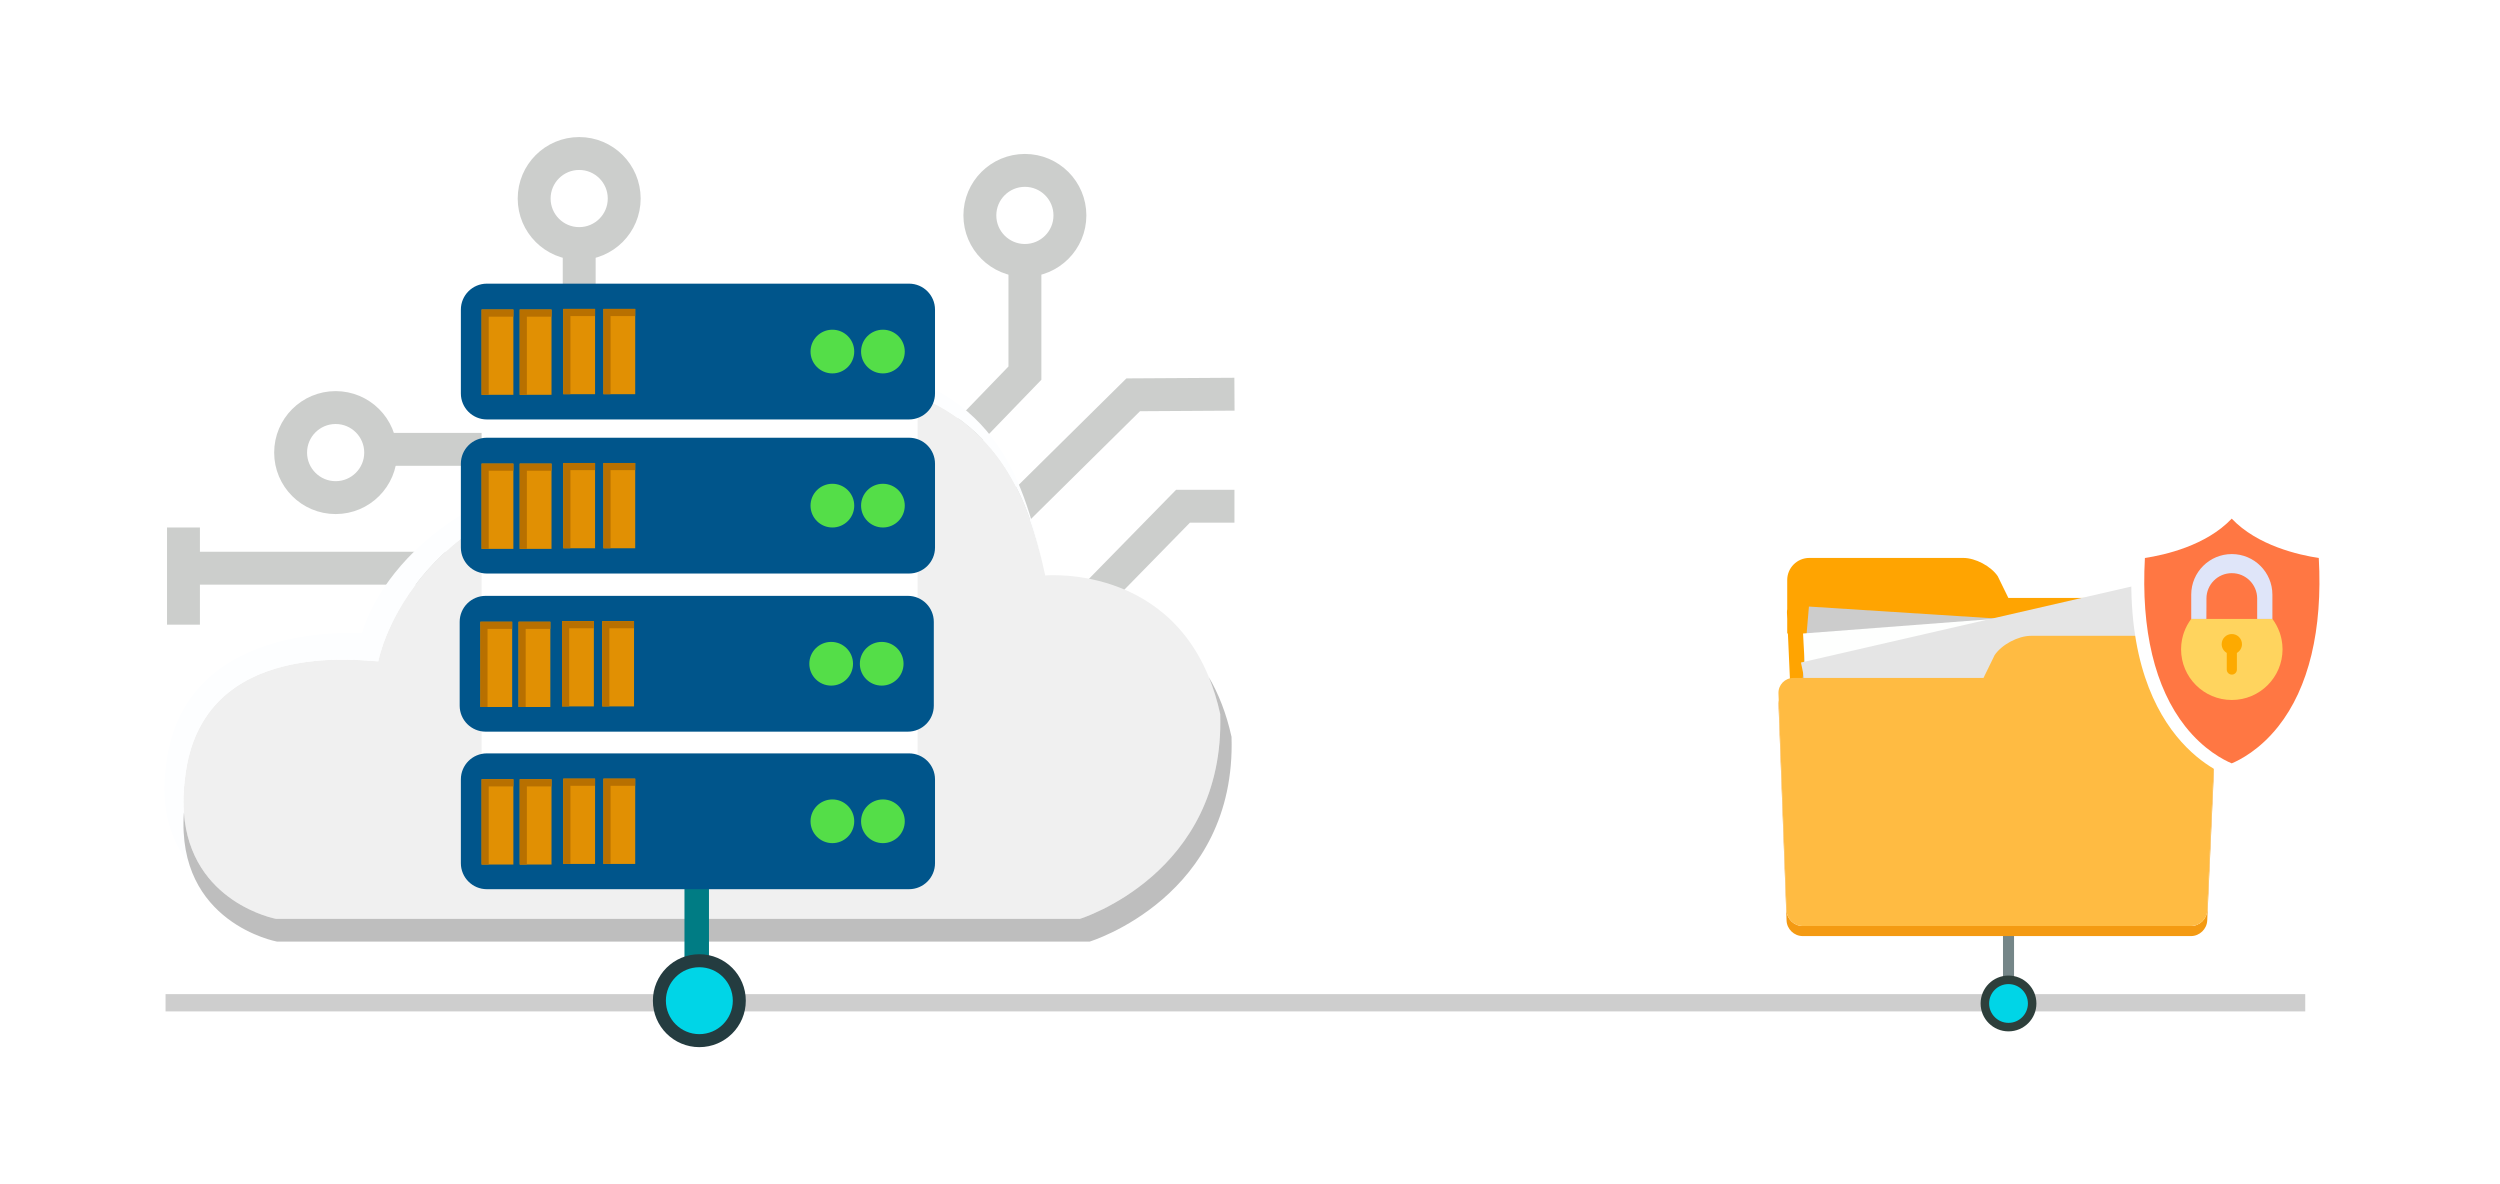 <?xml version="1.0" encoding="UTF-8"?> <svg xmlns="http://www.w3.org/2000/svg" width="456" height="216" viewBox="0 0 456 216" fill="none"><g filter="url(#filter0_d_12993_29361)"><path d="M420.475 176.329H30.195V179.481H420.475V176.329Z" fill="#CECECE"></path><path d="M225.163 87.337H215.78L193.656 109.942" stroke="#CCCECC" stroke-width="6" stroke-miterlimit="10"></path><path d="M225.166 66.902L206.696 67.013L174.695 98.64" stroke="#CCCECC" stroke-width="6" stroke-miterlimit="10"></path><path d="M186.944 41.562V63.059L173.512 76.96" stroke="#CCCECC" stroke-width="6" stroke-miterlimit="10"></path><path d="M105.645 39.427V59.124" stroke="#CCCECC" stroke-width="6" stroke-miterlimit="10"></path><path d="M67.629 76.96H97.478" stroke="#CCCECC" stroke-width="6" stroke-miterlimit="10"></path><path d="M33.465 91.214V108.94" stroke="#CCCECC" stroke-width="6" stroke-miterlimit="10"></path><path d="M33.457 98.64H105.419" stroke="#CCCECC" stroke-width="6" stroke-miterlimit="10"></path><path d="M69.435 77.552C69.435 82.088 65.757 85.766 61.221 85.766C56.686 85.766 53.008 82.088 53.008 77.552C53.008 73.016 56.686 69.339 61.221 69.339C65.757 69.339 69.435 73.017 69.435 77.552Z" stroke="#CCCECC" stroke-width="6" stroke-miterlimit="10"></path><path d="M113.856 31.214C113.856 35.749 110.179 39.427 105.643 39.427C101.107 39.427 97.43 35.749 97.43 31.214C97.43 26.678 101.107 23 105.643 23C110.179 23 113.856 26.678 113.856 31.214Z" stroke="#CCCECC" stroke-width="6" stroke-miterlimit="10"></path><path d="M195.153 34.292C195.153 38.828 191.476 42.505 186.94 42.505C182.404 42.505 178.727 38.828 178.727 34.292C178.727 29.756 182.404 26.079 186.94 26.079C191.476 26.079 195.153 29.756 195.153 34.292Z" stroke="#CCCECC" stroke-width="6" stroke-miterlimit="10"></path><path d="M190.65 99.966C190.65 99.966 216.545 97.556 222.567 125.259C223.47 154.467 196.973 162.597 196.973 162.597H50.334C50.334 162.597 30.761 158.983 33.772 136.701C36.782 111.108 66.592 115.625 69.001 115.625C69.001 115.625 74.119 87.019 114.468 81.298C114.468 81.298 126.813 59.618 153.612 63.533C180.411 67.447 187.039 83.104 190.65 99.967L190.65 99.966Z" fill="#F0F0F0"></path><path d="M33.771 136.701C36.782 111.107 66.591 115.624 69 115.624C69 115.624 74.119 87.019 114.467 81.297C114.467 81.297 126.812 59.617 153.611 63.532C179.197 67.27 186.394 81.711 190.136 97.686C186.447 81.511 181.077 64.902 154.547 61.163C126.769 57.249 113.972 78.929 113.972 78.929C72.148 84.65 66.049 110.457 66.049 110.457C63.551 110.457 33.447 108.739 30.326 134.332C28.517 147.251 34.576 153.887 39.987 157.189C35.858 153.388 32.371 147.066 33.771 136.701V136.701Z" fill="#FDFEFF"></path><path d="M224.632 129.408C223.684 125.098 222.25 121.517 220.505 118.542C221.327 120.559 222.029 122.784 222.567 125.258C223.47 154.466 196.973 162.596 196.973 162.596H50.334C50.334 162.596 34.723 159.7 33.54 143.196C32.149 163.383 50.517 166.745 50.517 166.745H198.758C198.758 166.745 225.545 158.615 224.631 129.408H224.632Z" fill="#BEBEBE"></path><path d="M129.316 152.871H124.848V179.48H129.316V152.871Z" fill="#007C84"></path><path d="M136.035 177.526C136.035 182.206 132.241 186 127.561 186C122.88 186 119.086 182.206 119.086 177.526C119.086 172.846 122.88 169.051 127.561 169.051C132.241 169.051 136.035 172.845 136.035 177.526Z" fill="#243C40"></path><path d="M127.562 183.629C124.195 183.629 121.457 180.892 121.457 177.526C121.457 174.161 124.195 171.422 127.562 171.422C130.928 171.422 133.665 174.16 133.665 177.526C133.665 180.892 130.928 183.629 127.562 183.629Z" fill="#00D5E7"></path><path d="M167.368 67.013H87.844V152.872H167.368V67.013Z" fill="white"></path><path d="M165.805 46.739H88.803C86.185 46.739 84.062 48.861 84.062 51.48V66.768C84.062 69.387 86.185 71.509 88.803 71.509H165.805C168.423 71.509 170.546 69.387 170.546 66.768V51.48C170.546 48.861 168.423 46.739 165.805 46.739Z" fill="#00558B"></path><path d="M155.812 59.124C155.812 61.326 154.027 63.11 151.826 63.11C149.624 63.11 147.84 61.325 147.84 59.124C147.84 56.923 149.624 55.138 151.826 55.138C154.027 55.138 155.812 56.923 155.812 59.124Z" fill="#54DE48"></path><path d="M165.03 59.124C165.03 61.326 163.246 63.11 161.044 63.11C158.842 63.11 157.059 61.325 157.059 59.124C157.059 56.923 158.843 55.138 161.044 55.138C163.245 55.138 165.03 56.923 165.03 59.124Z" fill="#54DE48"></path><path d="M93.639 51.458H87.84V67.012H93.639V51.458Z" fill="#E19003"></path><path d="M89.144 52.762H93.639V51.458H87.84V67.012H89.144V52.762Z" fill="#B87000"></path><path d="M100.596 51.458H94.797V67.012H100.596V51.458Z" fill="#E19003"></path><path d="M96.101 52.762H100.596V51.458H94.797V67.012H96.101V52.762Z" fill="#B87000"></path><path d="M108.541 51.346H102.742V66.901H108.541V51.346Z" fill="#E19003"></path><path d="M104.047 52.652H108.541V51.346H102.742V66.902H104.047V52.652Z" fill="#B87000"></path><path d="M115.862 51.346H110.062V66.901H115.862V51.346Z" fill="#E19003"></path><path d="M111.366 52.652H115.862V51.346H110.062V66.902H111.366V52.652Z" fill="#B87000"></path><path d="M165.805 74.842H88.803C86.185 74.842 84.062 76.964 84.062 79.582V94.871C84.062 97.49 86.185 99.612 88.803 99.612H165.805C168.423 99.612 170.546 97.49 170.546 94.871V79.582C170.546 76.964 168.423 74.842 165.805 74.842Z" fill="#00558B"></path><path d="M155.812 87.227C155.812 89.429 154.027 91.214 151.826 91.214C149.624 91.214 147.84 89.429 147.84 87.227C147.84 85.026 149.624 83.241 151.826 83.241C154.027 83.241 155.812 85.026 155.812 87.227Z" fill="#54DE48"></path><path d="M165.03 87.227C165.03 89.429 163.246 91.214 161.044 91.214C158.842 91.214 157.059 89.429 157.059 87.227C157.059 85.026 158.843 83.241 161.044 83.241C163.245 83.241 165.03 85.026 165.03 87.227Z" fill="#54DE48"></path><path d="M93.639 79.561H87.84V95.115H93.639V79.561Z" fill="#E19003"></path><path d="M89.144 80.864H93.639V79.561H87.84V95.115H89.144V80.864Z" fill="#B87000"></path><path d="M100.596 79.561H94.797V95.115H100.596V79.561Z" fill="#E19003"></path><path d="M96.101 80.864H100.596V79.561H94.797V95.115H96.101V80.864Z" fill="#B87000"></path><path d="M108.541 79.449H102.742V95.004H108.541V79.449Z" fill="#E19003"></path><path d="M104.047 80.755H108.541V79.449H102.742V95.004H104.047V80.755Z" fill="#B87000"></path><path d="M115.862 79.449H110.062V95.004H115.862V79.449Z" fill="#E19003"></path><path d="M111.366 80.755H115.862V79.449H110.062V95.004H111.366V80.755Z" fill="#B87000"></path><path d="M165.585 103.685H88.585C85.966 103.685 83.844 105.807 83.844 108.425V123.714C83.844 126.333 85.966 128.455 88.585 128.455H165.585C168.204 128.455 170.326 126.333 170.326 123.714V108.425C170.326 105.807 168.204 103.685 165.585 103.685Z" fill="#00558B"></path><path d="M155.592 116.07C155.592 118.271 153.808 120.056 151.607 120.056C149.406 120.056 147.621 118.271 147.621 116.07C147.621 113.868 149.405 112.084 151.607 112.084C153.809 112.084 155.592 113.869 155.592 116.07Z" fill="#54DE48"></path><path d="M164.808 116.07C164.808 118.271 163.023 120.056 160.822 120.056C158.62 120.056 156.836 118.271 156.836 116.07C156.836 113.868 158.62 112.084 160.822 112.084C163.023 112.084 164.808 113.869 164.808 116.07Z" fill="#54DE48"></path><path d="M93.42 108.402H87.621V123.957H93.42V108.402Z" fill="#E19003"></path><path d="M88.925 109.708H93.42V108.402H87.621V123.957H88.925V109.708Z" fill="#B87000"></path><path d="M100.381 108.402H94.582V123.957H100.381V108.402Z" fill="#E19003"></path><path d="M95.886 109.708H100.381V108.402H94.582V123.957H95.886V109.708Z" fill="#B87000"></path><path d="M108.319 108.293H102.52V123.848H108.319V108.293Z" fill="#E19003"></path><path d="M103.824 109.597H108.319V108.293H102.52V123.848H103.824V109.597Z" fill="#B87000"></path><path d="M115.647 108.293H109.848V123.848H115.647V108.293Z" fill="#E19003"></path><path d="M111.151 109.597H115.647V108.293H109.848V123.848H111.151V109.597Z" fill="#B87000"></path><path d="M165.805 132.418H88.803C86.185 132.418 84.062 134.541 84.062 137.159V152.448C84.062 155.066 86.185 157.189 88.803 157.189H165.805C168.423 157.189 170.546 155.066 170.546 152.448V137.159C170.546 134.541 168.423 132.418 165.805 132.418Z" fill="#00558B"></path><path d="M155.812 144.804C155.812 147.004 154.027 148.789 151.826 148.789C149.624 148.789 147.84 147.004 147.84 144.804C147.84 142.603 149.624 140.818 151.826 140.818C154.027 140.818 155.812 142.603 155.812 144.804Z" fill="#54DE48"></path><path d="M165.03 144.804C165.03 147.004 163.246 148.789 161.044 148.789C158.842 148.789 157.059 147.004 157.059 144.804C157.059 142.603 158.843 140.818 161.044 140.818C163.245 140.818 165.03 142.603 165.03 144.804Z" fill="#54DE48"></path><path d="M93.639 137.136H87.84V152.691H93.639V137.136Z" fill="#E19003"></path><path d="M89.144 138.442H93.639V137.136H87.84V152.691H89.144V138.442Z" fill="#B87000"></path><path d="M100.596 137.136H94.797V152.691H100.596V137.136Z" fill="#E19003"></path><path d="M96.101 138.442H100.596V137.136H94.797V152.691H96.101V138.442Z" fill="#B87000"></path><path d="M108.541 137.026H102.742V152.581H108.541V137.026Z" fill="#E19003"></path><path d="M104.047 138.331H108.541V137.026H102.742V152.581H104.047V138.331Z" fill="#B87000"></path><path d="M115.862 137.026H110.062V152.581H115.862V137.026Z" fill="#E19003"></path><path d="M111.366 138.331H115.862V137.026H110.062V152.581H111.366V138.331Z" fill="#B87000"></path><path d="M367.362 163.903H365.344V177.818H367.362V163.903Z" fill="#758688"></path><path d="M371.442 178.034C371.442 180.844 369.162 183.123 366.352 183.123C363.541 183.123 361.262 180.844 361.262 178.034C361.262 175.223 363.541 172.943 366.352 172.943C369.162 172.943 371.442 175.222 371.442 178.034Z" fill="#2E3F3B"></path><path d="M366.353 181.57C364.403 181.57 362.816 179.984 362.816 178.034C362.816 176.085 364.403 174.498 366.353 174.498C368.303 174.498 369.89 176.084 369.89 178.034C369.89 179.985 368.303 181.57 366.353 181.57Z" fill="#00D5E7"></path><path d="M402.598 161.078C402.526 162.631 401.198 163.903 399.642 163.903H328.804C327.249 163.903 325.929 162.631 325.87 161.076L324.437 122.72C324.404 122.915 324.385 123.118 324.392 123.325L325.87 162.913C325.929 164.468 327.249 165.74 328.804 165.74H399.642C401.198 165.74 402.526 164.468 402.598 162.913L404.373 123.323C404.38 123.099 404.359 122.885 404.317 122.677L402.598 161.078Z" fill="#F49A12"></path><path d="M325.989 107.878L325.94 106.737C325.93 106.526 325.953 106.321 325.989 106.121V100.791C325.989 98.578 327.798 96.767 330.014 96.767H358.101C360.314 96.767 363.142 98.266 364.386 100.096L366.322 104.058H399.202C400.676 104.058 401.839 105.264 401.784 106.738L400.382 144.28C400.326 145.754 399.074 146.96 397.6 146.96H330.424C328.952 146.96 327.689 145.754 327.623 144.281L326.111 110.537L325.989 110.548V107.879V107.878Z" fill="#FFA401"></path><path d="M328.605 121.23L329.95 105.637L398.465 110.013L398.278 130.341L328.605 121.23Z" fill="#CCCCCC"></path><path d="M329.722 126.178L328.875 110.551L397.331 105.316L399.984 125.471L329.722 126.178Z" fill="#FEFFFE"></path><path d="M331.665 131.17L328.496 115.843L395.405 100.453L401.035 119.986L331.665 131.17Z" fill="#E5E5E5"></path><path d="M404.318 122.69L404.373 121.487C404.38 121.263 404.36 121.048 404.318 120.838V115.216C404.318 112.883 402.409 110.973 400.074 110.973H370.458C368.123 110.973 365.141 112.553 363.827 114.483L361.786 118.66H327.115C325.559 118.66 324.333 119.932 324.393 121.488L325.871 161.076C325.93 162.631 327.25 163.903 328.805 163.903H399.643C401.199 163.903 402.527 162.631 402.599 161.078L404.194 125.494L404.318 125.505V122.689L404.318 122.69Z" fill="#FFBB42"></path><path d="M425.161 94.672C425.161 94.672 411.772 93.729 407.062 85.723C402.352 93.729 389.009 94.672 389.009 94.672C386.183 130.778 407.062 136.743 407.062 136.743C407.062 136.743 427.987 130.778 425.161 94.672Z" fill="white"></path><path d="M407.066 134.235C405.611 133.627 401.988 131.792 398.603 127.508C393.04 120.466 390.504 109.87 391.231 96.776C394.854 96.226 402.395 94.53 407.067 89.6C411.747 94.533 419.314 96.228 422.946 96.777C423.672 109.869 421.129 120.466 415.553 127.507C412.159 131.792 408.526 133.628 407.068 134.235H407.066Z" fill="#FF7743"></path><path fill-rule="evenodd" clip-rule="evenodd" d="M414.485 107.889C415.027 108.612 415.464 109.417 415.778 110.283C415.806 110.358 415.835 110.432 415.86 110.509C415.909 110.655 415.951 110.805 415.992 110.954C416.028 111.084 416.063 111.215 416.093 111.346C416.122 111.474 416.15 111.602 416.174 111.732C416.206 111.903 416.23 112.076 416.253 112.25C416.266 112.354 416.282 112.456 416.292 112.56C416.318 112.844 416.335 113.132 416.335 113.423C416.335 118.533 412.192 122.677 407.082 122.677C401.971 122.677 397.828 118.534 397.828 113.423C397.828 113.131 397.845 112.844 397.871 112.56C397.881 112.456 397.897 112.353 397.91 112.25C397.933 112.076 397.957 111.903 397.989 111.732C398.013 111.602 398.041 111.474 398.071 111.346C398.101 111.215 398.135 111.084 398.171 110.954C398.213 110.805 398.255 110.655 398.303 110.509C398.328 110.432 398.358 110.358 398.386 110.283C398.699 109.417 399.136 108.612 399.678 107.889H414.483H414.485Z" fill="#FFD45E"></path><path fill-rule="evenodd" clip-rule="evenodd" d="M406.16 114.093V117.125C406.16 117.637 406.574 118.051 407.085 118.051C407.597 118.051 408.01 117.636 408.01 117.125V114.093C408.561 113.772 408.936 113.182 408.936 112.499C408.936 111.476 408.107 110.648 407.085 110.648C406.063 110.648 405.234 111.476 405.234 112.499C405.234 113.182 405.609 113.772 406.16 114.093Z" fill="#FDAA00"></path><path fill-rule="evenodd" clip-rule="evenodd" d="M399.68 107.889V103.465C399.68 99.376 402.994 96.062 407.083 96.062C411.172 96.062 414.485 99.376 414.485 103.465V107.889H411.709V104.17C411.709 101.615 409.638 99.544 407.083 99.544C404.527 99.544 402.456 101.615 402.456 104.17V105.419L402.441 107.889H399.68Z" fill="#DFE5F9"></path></g><defs><filter id="filter0_d_12993_29361" x="-25" y="-17" width="505.426" height="253" filterUnits="userSpaceOnUse" color-interpolation-filters="sRGB"><feFlood flood-opacity="0" result="BackgroundImageFix"></feFlood><feColorMatrix in="SourceAlpha" type="matrix" values="0 0 0 0 0 0 0 0 0 0 0 0 0 0 0 0 0 0 127 0" result="hardAlpha"></feColorMatrix><feOffset dy="5"></feOffset><feGaussianBlur stdDeviation="12.5"></feGaussianBlur><feColorMatrix type="matrix" values="0 0 0 0 0 0 0 0 0 0.333 0 0 0 0 0.541 0 0 0 0.73 0"></feColorMatrix><feBlend mode="normal" in2="BackgroundImageFix" result="effect1_dropShadow_12993_29361"></feBlend><feBlend mode="normal" in="SourceGraphic" in2="effect1_dropShadow_12993_29361" result="shape"></feBlend></filter></defs></svg> 